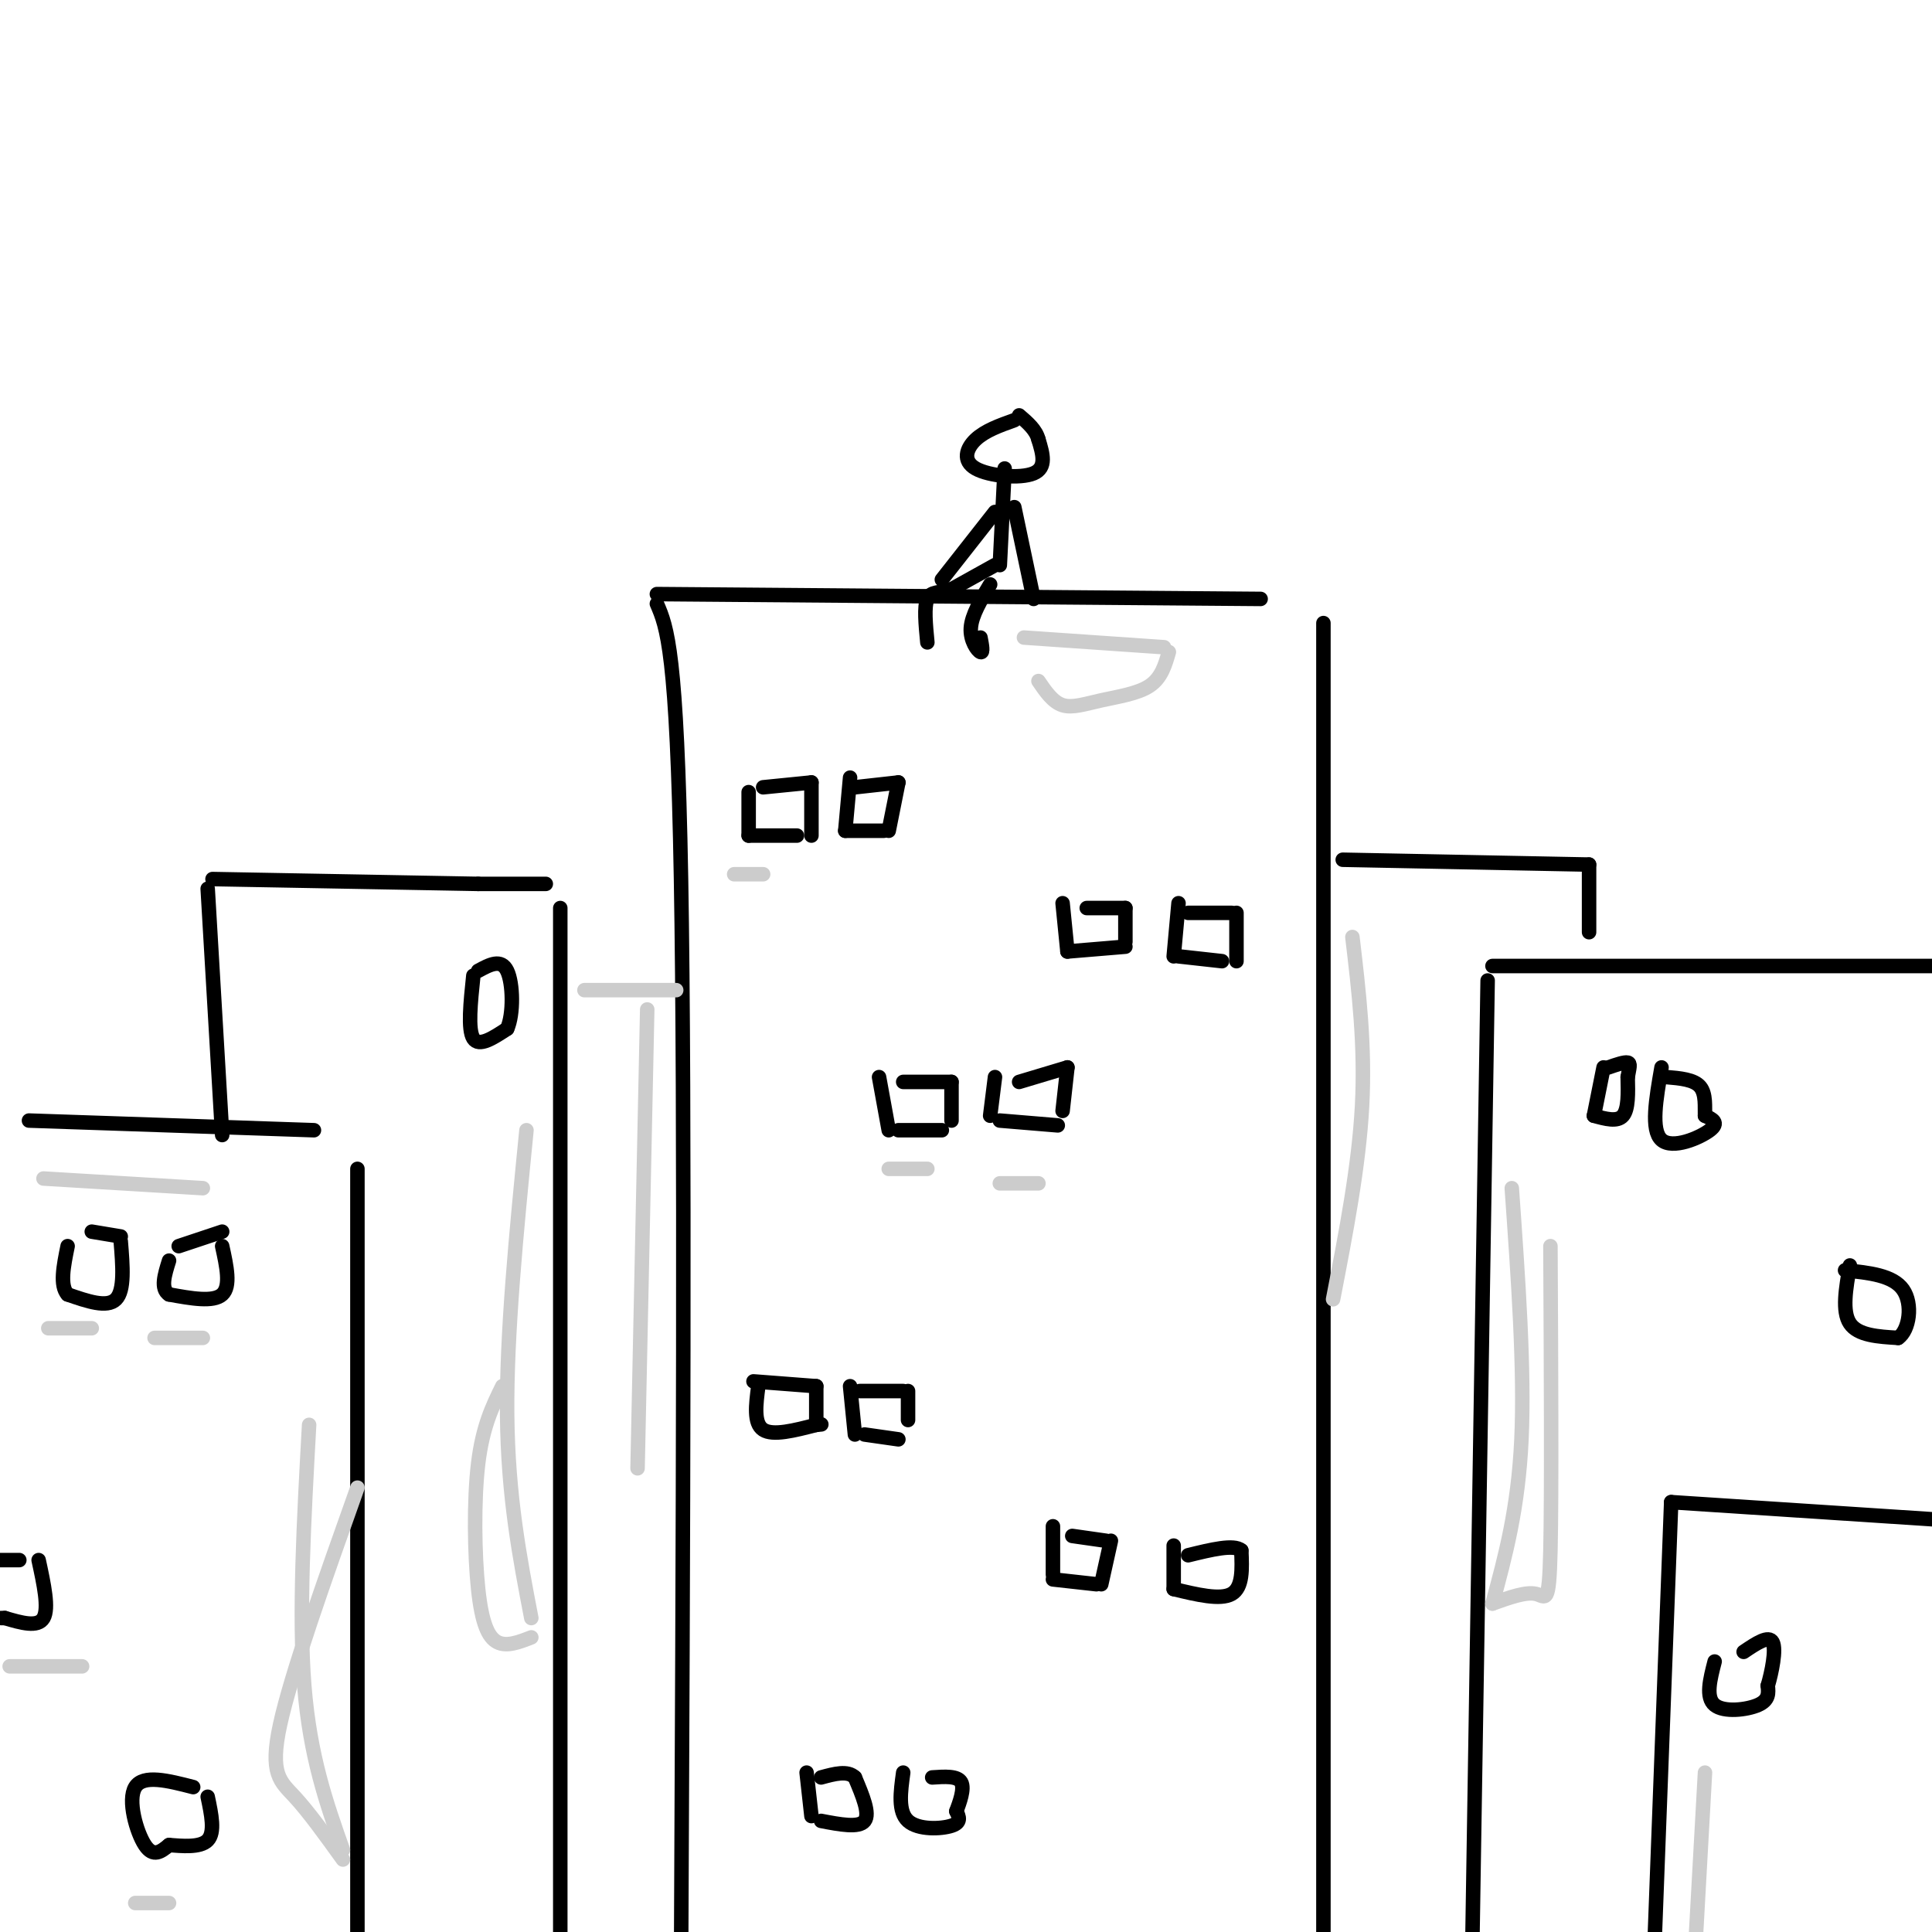<svg viewBox='0 0 400 400' version='1.1' xmlns='http://www.w3.org/2000/svg' xmlns:xlink='http://www.w3.org/1999/xlink'><g fill='none' stroke='rgb(0,0,0)' stroke-width='3' stroke-linecap='round' stroke-linejoin='round'><path d='M136,125c2.083,4.833 4.167,9.667 5,57c0.833,47.333 0.417,137.167 0,227'/><path d='M136,123c0.000,0.000 125.000,1.000 125,1'/><path d='M274,129c0.000,0.000 0.000,282.000 0,282'/><path d='M308,203c0.000,0.000 -4.000,252.000 -4,252'/><path d='M309,200c0.000,0.000 103.000,0.000 103,0'/><path d='M74,242c0.000,0.000 0.000,221.000 0,221'/><path d='M6,232c0.000,0.000 59.000,2.000 59,2'/><path d='M43,184c0.000,0.000 3.000,51.000 3,51'/><path d='M44,182c0.000,0.000 55.000,1.000 55,1'/><path d='M116,188c0.000,0.000 0.000,271.000 0,271'/><path d='M278,178c0.000,0.000 51.000,1.000 51,1'/><path d='M329,179c0.000,0.000 0.000,14.000 0,14'/><path d='M346,311c0.000,0.000 -4.000,106.000 -4,106'/><path d='M346,311c0.000,0.000 61.000,4.000 61,4'/><path d='M99,183c0.000,0.000 14.000,0.000 14,0'/><path d='M155,164c0.000,0.000 0.000,9.000 0,9'/><path d='M155,173c0.000,0.000 10.000,0.000 10,0'/><path d='M168,173c0.000,0.000 0.000,-11.000 0,-11'/><path d='M168,162c0.000,0.000 -10.000,1.000 -10,1'/><path d='M176,161c0.000,0.000 -1.000,11.000 -1,11'/><path d='M175,172c0.000,0.000 8.000,0.000 8,0'/><path d='M184,172c0.000,0.000 2.000,-10.000 2,-10'/><path d='M186,162c0.000,0.000 -9.000,1.000 -9,1'/><path d='M220,187c0.000,0.000 1.000,10.000 1,10'/><path d='M221,197c0.000,0.000 12.000,-1.000 12,-1'/><path d='M233,195c0.000,0.000 0.000,-7.000 0,-7'/><path d='M233,188c0.000,0.000 -8.000,0.000 -8,0'/><path d='M244,187c0.000,0.000 -1.000,11.000 -1,11'/><path d='M244,198c0.000,0.000 9.000,1.000 9,1'/><path d='M256,199c0.000,0.000 0.000,-10.000 0,-10'/><path d='M255,189c0.000,0.000 -9.000,0.000 -9,0'/><path d='M182,223c0.000,0.000 2.000,11.000 2,11'/><path d='M186,234c0.000,0.000 9.000,0.000 9,0'/><path d='M197,232c0.000,0.000 0.000,-8.000 0,-8'/><path d='M197,224c0.000,0.000 -10.000,0.000 -10,0'/><path d='M206,223c0.000,0.000 -1.000,8.000 -1,8'/><path d='M207,232c0.000,0.000 12.000,1.000 12,1'/><path d='M220,230c0.000,0.000 1.000,-9.000 1,-9'/><path d='M221,221c0.000,0.000 -10.000,3.000 -10,3'/><path d='M157,287c-0.500,3.833 -1.000,7.667 1,9c2.000,1.333 6.500,0.167 11,-1'/><path d='M169,295c1.833,-0.167 0.917,-0.083 0,0'/><path d='M169,295c0.000,0.000 0.000,-8.000 0,-8'/><path d='M169,287c0.000,0.000 -13.000,-1.000 -13,-1'/><path d='M176,287c0.000,0.000 1.000,10.000 1,10'/><path d='M179,297c0.000,0.000 7.000,1.000 7,1'/><path d='M188,294c0.000,0.000 0.000,-6.000 0,-6'/><path d='M187,288c0.000,0.000 -9.000,0.000 -9,0'/><path d='M218,316c0.000,0.000 0.000,10.000 0,10'/><path d='M218,327c0.000,0.000 9.000,1.000 9,1'/><path d='M228,328c0.000,0.000 2.000,-9.000 2,-9'/><path d='M229,319c0.000,0.000 -7.000,-1.000 -7,-1'/><path d='M243,320c0.000,0.000 0.000,9.000 0,9'/><path d='M243,329c4.833,1.167 9.667,2.333 12,1c2.333,-1.333 2.167,-5.167 2,-9'/><path d='M257,321c-1.500,-1.333 -6.250,-0.167 -11,1'/><path d='M167,367c0.000,0.000 1.000,9.000 1,9'/><path d='M170,377c3.917,0.750 7.833,1.500 9,0c1.167,-1.500 -0.417,-5.250 -2,-9'/><path d='M177,368c-1.500,-1.500 -4.250,-0.750 -7,0'/><path d='M187,367c-0.556,4.044 -1.111,8.089 1,10c2.111,1.911 6.889,1.689 9,1c2.111,-0.689 1.556,-1.844 1,-3'/><path d='M198,375c0.644,-1.756 1.756,-4.644 1,-6c-0.756,-1.356 -3.378,-1.178 -6,-1'/><path d='M37,258c0.000,0.000 9.000,-3.000 9,-3'/><path d='M46,258c0.917,4.167 1.833,8.333 0,10c-1.833,1.667 -6.417,0.833 -11,0'/><path d='M35,268c-1.833,-1.167 -0.917,-4.083 0,-7'/><path d='M19,255c0.000,0.000 6.000,1.000 6,1'/><path d='M25,257c0.417,5.083 0.833,10.167 -1,12c-1.833,1.833 -5.917,0.417 -10,-1'/><path d='M14,268c-1.667,-1.833 -0.833,-5.917 0,-10'/><path d='M0,323c0.000,0.000 4.000,0.000 4,0'/><path d='M8,323c1.083,5.000 2.167,10.000 1,12c-1.167,2.000 -4.583,1.000 -8,0'/><path d='M1,335c-1.333,0.000 -0.667,0.000 0,0'/><path d='M40,370c-5.178,-1.333 -10.356,-2.667 -12,0c-1.644,2.667 0.244,9.333 2,12c1.756,2.667 3.378,1.333 5,0'/><path d='M35,382c2.556,0.178 6.444,0.622 8,-1c1.556,-1.622 0.778,-5.311 0,-9'/><path d='M98,202c-0.583,5.583 -1.167,11.167 0,13c1.167,1.833 4.083,-0.083 7,-2'/><path d='M105,213c1.356,-2.978 1.244,-9.422 0,-12c-1.244,-2.578 -3.622,-1.289 -6,0'/><path d='M332,221c0.000,0.000 -2.000,10.000 -2,10'/><path d='M330,231c2.417,0.667 4.833,1.333 6,0c1.167,-1.333 1.083,-4.667 1,-8'/><path d='M337,223c0.333,-1.956 0.667,-2.844 0,-3c-0.667,-0.156 -2.333,0.422 -4,1'/><path d='M344,221c-1.133,6.489 -2.267,12.978 0,15c2.267,2.022 7.933,-0.422 10,-2c2.067,-1.578 0.533,-2.289 -1,-3'/><path d='M353,231c-0.067,-1.711 0.267,-4.489 -1,-6c-1.267,-1.511 -4.133,-1.756 -7,-2'/><path d='M383,262c-0.833,4.750 -1.667,9.500 0,12c1.667,2.500 5.833,2.750 10,3'/><path d='M393,277c2.311,-1.578 3.089,-7.022 1,-10c-2.089,-2.978 -7.044,-3.489 -12,-4'/><path d='M355,344c-0.956,3.711 -1.911,7.422 0,9c1.911,1.578 6.689,1.022 9,0c2.311,-1.022 2.156,-2.511 2,-4'/><path d='M366,349c0.800,-2.711 1.800,-7.489 1,-9c-0.800,-1.511 -3.400,0.244 -6,2'/><path d='M210,87c-3.030,1.083 -6.060,2.167 -8,4c-1.940,1.833 -2.792,4.417 0,6c2.792,1.583 9.226,2.167 12,1c2.774,-1.167 1.887,-4.083 1,-7'/><path d='M215,91c-0.500,-2.000 -2.250,-3.500 -4,-5'/><path d='M208,97c0.000,0.000 -1.000,20.000 -1,20'/><path d='M206,117c0.000,0.000 -9.000,5.000 -9,5'/><path d='M197,122c-2.511,0.822 -4.289,0.378 -5,2c-0.711,1.622 -0.356,5.311 0,9'/><path d='M205,121c-1.911,3.178 -3.822,6.356 -4,9c-0.178,2.644 1.378,4.756 2,5c0.622,0.244 0.311,-1.378 0,-3'/><path d='M210,105c0.000,0.000 4.000,19.000 4,19'/><path d='M206,106c0.000,0.000 -11.000,14.000 -11,14'/></g>
<g fill='none' stroke='rgb(204,204,204)' stroke-width='3' stroke-linecap='round' stroke-linejoin='round'><path d='M212,132c0.000,0.000 29.000,2.000 29,2'/><path d='M242,135c-0.768,2.679 -1.536,5.357 -4,7c-2.464,1.643 -6.625,2.250 -10,3c-3.375,0.750 -5.964,1.643 -8,1c-2.036,-0.643 -3.518,-2.821 -5,-5'/><path d='M280,194c1.333,11.250 2.667,22.500 2,35c-0.667,12.500 -3.333,26.250 -6,40'/><path d='M134,209c0.000,0.000 -2.000,95.000 -2,95'/><path d='M121,205c0.000,0.000 19.000,0.000 19,0'/><path d='M109,234c-2.083,21.083 -4.167,42.167 -4,59c0.167,16.833 2.583,29.417 5,42'/><path d='M110,339c-2.536,0.988 -5.071,1.976 -7,1c-1.929,-0.976 -3.250,-3.917 -4,-11c-0.750,-7.083 -0.929,-18.310 0,-26c0.929,-7.690 2.964,-11.845 5,-16'/><path d='M313,246c1.333,18.833 2.667,37.667 2,52c-0.667,14.333 -3.333,24.167 -6,34'/><path d='M309,332c3.467,-1.244 6.933,-2.489 9,-2c2.067,0.489 2.733,2.711 3,-9c0.267,-11.711 0.133,-37.356 0,-63'/><path d='M353,367c0.000,0.000 -2.000,36.000 -2,36'/><path d='M64,295c-1.083,19.667 -2.167,39.333 -1,54c1.167,14.667 4.583,24.333 8,34'/><path d='M71,385c-3.533,-4.911 -7.067,-9.822 -10,-13c-2.933,-3.178 -5.267,-4.622 -3,-15c2.267,-10.378 9.133,-29.689 16,-49'/><path d='M9,244c0.000,0.000 33.000,2.000 33,2'/><path d='M2,345c0.000,0.000 15.000,0.000 15,0'/><path d='M32,277c0.000,0.000 10.000,0.000 10,0'/><path d='M10,275c0.000,0.000 9.000,0.000 9,0'/><path d='M28,394c0.000,0.000 7.000,0.000 7,0'/><path d='M184,242c0.000,0.000 8.000,0.000 8,0'/><path d='M207,245c0.000,0.000 8.000,0.000 8,0'/><path d='M152,181c0.000,0.000 6.000,0.000 6,0'/></g>
</svg>